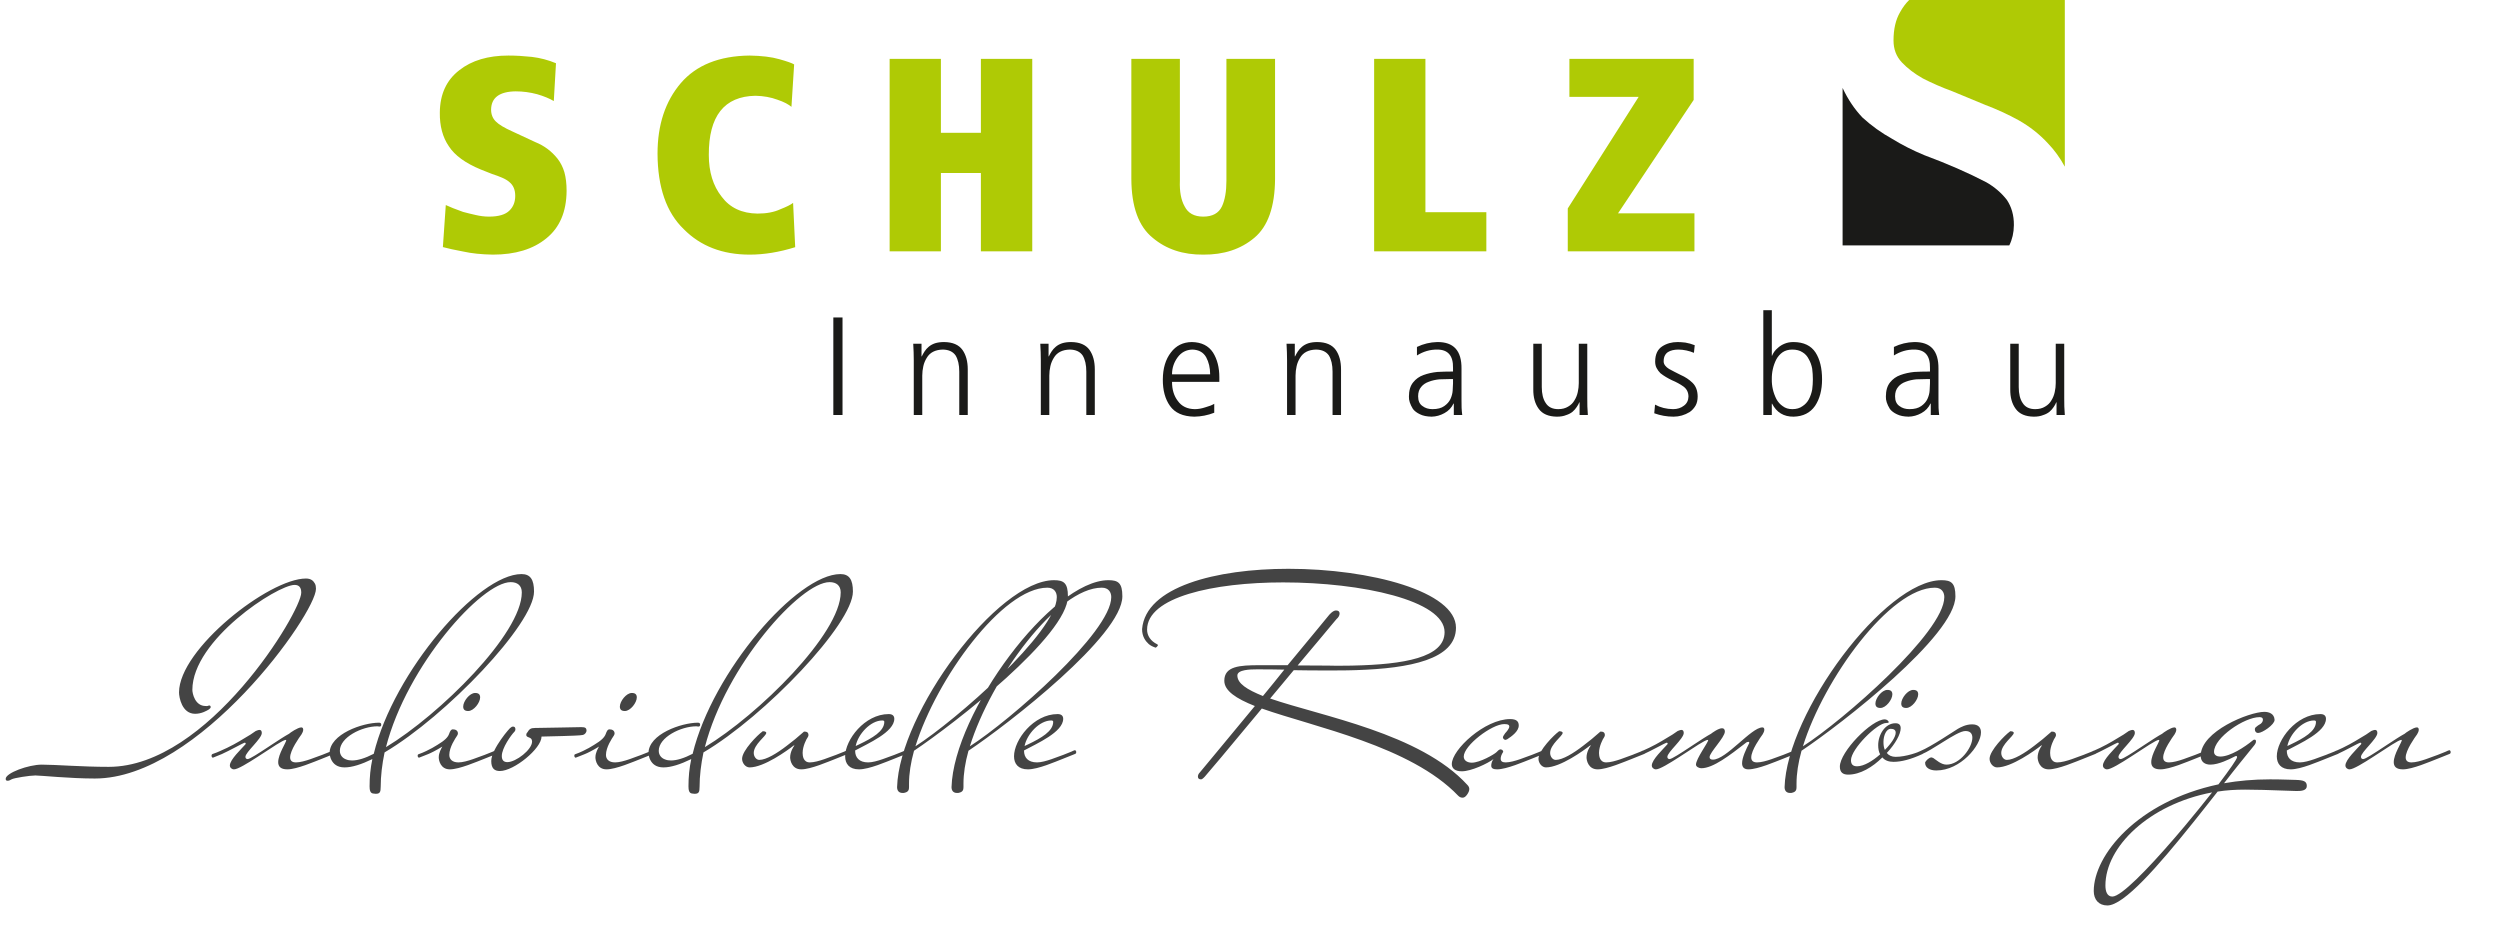 <?xml version="1.0" encoding="UTF-8"?>
<svg width="540px" height="200px" viewBox="0 0 540 200" version="1.1" xmlns="http://www.w3.org/2000/svg" xmlns:xlink="http://www.w3.org/1999/xlink">
    <title>logo-schulz-claim</title>
    <g id="Pages" stroke="none" stroke-width="1" fill="none" fill-rule="evenodd">
        <g id="01_Startseite" transform="translate(-450, -25)">
            <g id="Header" transform="translate(70, 25)">
                <g id="logo-schulz-claim" transform="translate(380, 0)">
                    <rect id="Rectangle" x="0" y="0" width="540" height="200"></rect>
                    <g id="logo-schulzinnenausbau" transform="translate(95, 0)">
                        <path d="M0.661,53.371 C1.743,53.669 3.208,53.987 5.067,54.334 C6.887,54.741 9.021,54.959 11.46,54.999 C16.31,54.999 20.155,53.828 23.008,51.485 C25.88,49.173 27.345,45.768 27.385,41.252 C27.385,39.693 27.227,38.343 26.903,37.182 C26.568,36.07 26.076,35.107 25.428,34.274 C24.129,32.646 22.526,31.455 20.637,30.7 L15.749,28.427 C13.959,27.633 12.739,26.899 12.08,26.224 C11.411,25.559 11.077,24.705 11.077,23.663 C11.116,21.082 12.897,19.772 16.398,19.732 C17.962,19.732 19.496,19.941 21.021,20.348 C22.477,20.774 23.677,21.271 24.621,21.826 L25.093,13.658 C23.421,12.963 21.69,12.506 19.88,12.288 C18.1,12.099 16.408,12 14.815,12 C10.428,12 6.887,13.052 4.211,15.166 C1.438,17.3 0.031,20.357 0.002,24.328 C-0.038,27.216 0.612,29.648 1.959,31.604 C3.238,33.579 5.539,35.246 8.834,36.606 L11.264,37.569 C12.09,37.837 12.818,38.105 13.457,38.383 C14.126,38.671 14.657,38.989 15.041,39.336 C15.877,40.021 16.29,41.004 16.29,42.304 C16.29,43.624 15.867,44.686 15.041,45.48 C14.175,46.354 12.7,46.79 10.624,46.79 C9.68,46.79 8.706,46.671 7.713,46.433 C6.769,46.225 5.874,45.996 5.008,45.768 C3.316,45.162 2.077,44.676 1.29,44.289 L0.661,53.371 Z M76.309,43.822 C75.807,44.219 74.892,44.676 73.544,45.202 C72.226,45.818 70.584,46.135 68.636,46.135 C65.243,46.095 62.656,44.875 60.876,42.482 C59.027,40.15 58.102,37.142 58.102,33.47 C58.073,25.062 61.427,20.804 68.184,20.685 C69.935,20.725 71.518,21.013 72.935,21.539 C73.623,21.767 74.233,22.025 74.754,22.293 C75.285,22.581 75.689,22.849 75.954,23.077 L76.535,13.915 C76.072,13.628 75,13.251 73.328,12.784 C71.646,12.297 69.502,12.04 66.876,12 C60.345,12.079 55.397,14.065 52.053,17.956 C48.699,21.896 47.027,26.968 47.027,33.192 C47.057,40.457 48.945,45.897 52.693,49.5 C56.302,53.163 61.053,54.999 66.935,54.999 C70.063,54.999 73.338,54.463 76.761,53.391 L76.309,43.822 Z M116.872,54.284 L127.967,54.284 L127.967,12.714 L116.872,12.714 L116.872,28.685 L108.236,28.685 L108.236,12.714 L97.161,12.714 L97.161,54.284 L108.236,54.284 L108.236,37.361 L116.872,37.361 L116.872,54.284 Z M159.854,12.714 L149.37,12.714 L149.37,38.651 C149.399,44.666 150.943,48.905 153.983,51.366 C156.894,53.828 160.533,55.039 164.901,54.999 C169.327,55.039 173.006,53.828 175.936,51.366 C178.877,48.905 180.372,44.666 180.412,38.651 L180.412,12.714 L169.907,12.714 L169.907,39.048 C169.907,41.351 169.583,43.197 168.943,44.577 C168.244,46.046 166.898,46.79 164.901,46.79 C162.953,46.79 161.616,46.046 160.878,44.577 C160.1,43.197 159.767,41.351 159.854,39.048 L159.854,12.714 Z M201.814,54.284 L226.05,54.284 L226.05,45.837 L212.89,45.837 L212.89,12.714 L201.814,12.714 L201.814,54.284 Z M243.637,54.284 L271,54.284 L271,46.076 L254.495,46.076 L270.832,21.588 L270.832,12.714 L243.991,12.714 L243.991,20.923 L258.951,20.923 L243.637,45.024 L243.637,54.284 Z" id="Fill-1" fill="#AFCA05"></path>
                        <path d="M85,89.638 L86.985,89.638 L86.985,68.57 L85,68.57 L85,89.638 Z M102.374,89.638 L104.208,89.638 L104.208,81.126 C104.208,80.442 104.289,79.763 104.44,79.094 C104.581,78.455 104.828,77.861 105.171,77.308 C105.841,76.146 107,75.547 108.643,75.507 C109.913,75.527 110.835,75.95 111.409,76.78 C111.934,77.645 112.201,78.807 112.201,80.271 L112.201,89.638 L114.035,89.638 L114.035,79.793 C114.035,78.062 113.657,76.659 112.891,75.577 C112.09,74.466 110.77,73.902 108.925,73.882 C108.174,73.882 107.519,73.972 106.965,74.148 C106.421,74.335 105.967,74.586 105.594,74.908 C105.242,75.205 104.949,75.532 104.718,75.894 C104.481,76.256 104.274,76.618 104.103,76.981 L104.047,76.981 L104.047,74.244 L102.258,74.244 C102.334,75.472 102.374,76.674 102.374,77.851 L102.374,89.638 Z M129.817,89.638 L131.651,89.638 L131.651,81.126 C131.651,80.442 131.732,79.763 131.883,79.094 C132.024,78.455 132.271,77.861 132.613,77.308 C133.284,76.146 134.443,75.547 136.086,75.507 C137.356,75.527 138.278,75.95 138.852,76.78 C139.377,77.645 139.644,78.807 139.644,80.271 L139.644,89.638 L141.478,89.638 L141.478,79.793 C141.478,78.062 141.099,76.659 140.334,75.577 C139.533,74.466 138.212,73.902 136.368,73.882 C135.617,73.882 134.962,73.972 134.407,74.148 C133.863,74.335 133.41,74.586 133.037,74.908 C132.685,75.205 132.393,75.532 132.16,75.894 C131.923,76.256 131.716,76.618 131.545,76.981 L131.49,76.981 L131.49,74.244 L129.701,74.244 C129.776,75.472 129.817,76.674 129.817,77.851 L129.817,89.638 Z M167.277,87.223 C166.809,87.505 166.175,87.756 165.372,87.972 C164.572,88.239 163.811,88.375 163.085,88.375 C161.462,88.355 160.238,87.766 159.417,86.614 C158.58,85.533 158.157,84.154 158.157,82.479 L168.377,82.479 L168.377,81.508 C168.377,79.381 167.922,77.595 167.011,76.151 C166.049,74.677 164.526,73.922 162.445,73.882 C160.545,73.902 159.038,74.646 157.925,76.121 C156.77,77.604 156.186,79.547 156.171,81.941 C156.151,84.29 156.665,86.197 157.713,87.671 C158.766,89.175 160.515,89.95 162.949,90 C164.436,89.98 165.876,89.698 167.277,89.15 L167.277,87.223 Z M158.157,80.859 C158.157,79.506 158.56,78.289 159.36,77.192 C160.147,76.111 161.21,75.547 162.561,75.507 C163.937,75.547 164.924,76.1 165.529,77.162 C166.104,78.218 166.391,79.451 166.391,80.859 L158.157,80.859 Z M183.004,89.638 L184.838,89.638 L184.838,81.126 C184.838,80.442 184.919,79.763 185.07,79.094 C185.211,78.455 185.458,77.861 185.8,77.308 C186.471,76.146 187.63,75.547 189.273,75.507 C190.542,75.527 191.465,75.95 192.039,76.78 C192.563,77.645 192.831,78.807 192.831,80.271 L192.831,89.638 L194.664,89.638 L194.664,79.793 C194.664,78.062 194.287,76.659 193.521,75.577 C192.719,74.466 191.399,73.902 189.555,73.882 C188.804,73.882 188.149,73.972 187.594,74.148 C187.05,74.335 186.597,74.586 186.223,74.908 C185.871,75.205 185.579,75.532 185.347,75.894 C185.11,76.256 184.904,76.618 184.732,76.981 L184.677,76.981 L184.677,74.244 L182.888,74.244 C182.963,75.472 183.004,76.674 183.004,77.851 L183.004,89.638 Z M219.023,89.638 L220.843,89.638 C220.711,88.657 220.661,87.58 220.686,86.408 L220.686,79.617 C220.727,75.753 218.983,73.842 215.446,73.882 C213.904,73.922 212.442,74.274 211.062,74.938 L211.062,76.78 C212.442,75.914 213.904,75.492 215.451,75.507 C217.774,75.507 218.907,76.83 218.852,79.471 L218.852,80.256 L218.494,80.256 C217.521,80.256 216.514,80.281 215.456,80.341 C214.382,80.452 213.39,80.668 212.477,81.005 C211.565,81.327 210.814,81.865 210.225,82.61 C209.625,83.354 209.328,84.371 209.328,85.659 C209.288,86.443 209.575,87.334 210.194,88.335 C210.547,88.798 211.057,89.18 211.721,89.487 C212.356,89.809 213.192,89.98 214.231,90 C215.198,89.98 216.121,89.723 216.997,89.235 C217.88,88.757 218.534,88.063 218.962,87.163 L219.023,87.163 L219.023,89.638 Z M218.852,82.806 C218.852,83.209 218.827,83.727 218.776,84.355 C218.741,84.959 218.58,85.573 218.293,86.202 C218.016,86.785 217.571,87.283 216.962,87.711 C216.342,88.154 215.496,88.375 214.417,88.375 C213.561,88.375 212.84,88.154 212.26,87.706 C211.631,87.283 211.314,86.584 211.314,85.598 C211.314,84.753 211.54,84.074 211.988,83.561 C212.397,83.058 212.945,82.69 213.632,82.454 C214.317,82.187 215.082,82.016 215.919,81.936 C216.72,81.895 217.521,81.875 218.323,81.875 L218.852,81.875 L218.852,82.806 Z M247.851,74.244 L246.017,74.244 L246.017,82.756 C246.017,83.405 245.942,84.049 245.8,84.687 C245.664,85.337 245.423,85.94 245.07,86.498 C244.763,87.042 244.315,87.485 243.719,87.827 C243.135,88.189 242.425,88.375 241.583,88.375 C240.333,88.375 239.426,87.932 238.872,87.047 C238.307,86.222 238.024,85.07 238.024,83.596 L238.024,74.244 L236.191,74.244 L236.191,84.074 C236.171,85.804 236.559,87.213 237.365,88.305 C238.166,89.416 239.476,89.98 241.29,90 C242.071,90 242.737,89.889 243.281,89.663 C243.835,89.487 244.298,89.245 244.667,88.944 C245.04,88.616 245.342,88.275 245.574,87.912 C245.81,87.57 245.997,87.233 246.128,86.901 L246.188,86.901 L246.188,89.638 L247.977,89.638 C247.877,88.39 247.836,87.183 247.851,86.016 L247.851,74.244 Z M262.489,87.399 L262.318,89.265 C263.659,89.754 265.05,90 266.485,90 C267.715,90 268.874,89.668 269.973,88.999 C270.476,88.652 270.894,88.199 271.227,87.641 C271.54,87.102 271.696,86.428 271.696,85.623 C271.681,84.376 271.309,83.395 270.582,82.685 C269.857,81.981 269.011,81.418 268.037,80.995 C267.609,80.759 267.171,80.537 266.722,80.331 C266.274,80.115 265.876,79.904 265.523,79.697 C265.171,79.481 264.887,79.24 264.681,78.973 C264.459,78.686 264.349,78.389 264.349,78.072 C264.349,77.544 264.434,77.122 264.61,76.805 C264.773,76.483 264.999,76.226 265.296,76.04 C265.861,75.688 266.616,75.507 267.569,75.507 C268.708,75.527 269.811,75.763 270.889,76.211 L271.061,74.566 C270.396,74.305 269.726,74.113 269.045,73.998 C268.36,73.922 267.801,73.882 267.373,73.882 C266.107,73.882 264.989,74.194 264.026,74.823 C263.039,75.461 262.529,76.548 262.514,78.082 C262.514,78.626 262.616,79.094 262.827,79.496 C263.049,79.918 263.326,80.296 263.659,80.618 C264.031,80.915 264.424,81.181 264.833,81.428 C265.246,81.674 265.674,81.906 266.123,82.122 C267.081,82.525 267.912,82.977 268.617,83.48 C269.328,83.998 269.691,84.718 269.711,85.629 C269.691,86.494 269.363,87.158 268.733,87.62 C268.093,88.123 267.312,88.375 266.384,88.375 C264.924,88.355 263.628,88.028 262.489,87.399 Z M285.875,89.638 L287.71,89.638 L287.71,87.193 L287.77,87.193 C288.743,89.084 290.29,90.02 292.417,90 C294.468,89.95 296.01,89.175 297.053,87.671 C298.06,86.161 298.565,84.25 298.565,81.941 C298.565,79.547 298.1,77.615 297.163,76.151 C296.191,74.657 294.609,73.902 292.417,73.882 C291.69,73.882 291.061,73.993 290.517,74.219 C289.972,74.435 289.504,74.717 289.115,75.059 C288.743,75.361 288.445,75.673 288.229,75.985 C287.997,76.327 287.846,76.614 287.77,76.835 L287.715,76.835 L287.715,67 L285.875,67 L285.875,89.638 Z M296.579,81.941 C296.579,82.67 296.529,83.4 296.433,84.139 C296.292,84.904 296.044,85.613 295.702,86.262 C295.384,86.861 294.931,87.354 294.337,87.736 C293.756,88.164 293.026,88.375 292.145,88.375 C291.322,88.375 290.632,88.164 290.078,87.736 C289.513,87.354 289.055,86.846 288.702,86.202 C288.012,84.828 287.685,83.405 287.71,81.941 C287.685,80.427 288.002,78.993 288.672,77.65 C289.025,77.001 289.484,76.478 290.048,76.085 C290.622,75.703 291.322,75.507 292.145,75.507 C293.026,75.507 293.756,75.703 294.337,76.085 C294.931,76.437 295.384,76.94 295.702,77.59 C296.044,78.188 296.292,78.872 296.433,79.637 C296.529,80.407 296.579,81.171 296.579,81.941 Z M322.046,89.638 L323.865,89.638 C323.734,88.657 323.684,87.58 323.709,86.408 L323.709,79.617 C323.749,75.753 322.005,73.842 318.469,73.882 C316.926,73.922 315.465,74.274 314.085,74.938 L314.085,76.78 C315.465,75.914 316.926,75.492 318.474,75.507 C320.797,75.507 321.93,76.83 321.875,79.471 L321.875,80.256 L321.517,80.256 C320.544,80.256 319.536,80.281 318.479,80.341 C317.405,80.452 316.411,80.668 315.5,81.005 C314.588,81.327 313.837,81.865 313.247,82.61 C312.648,83.354 312.351,84.371 312.351,85.659 C312.311,86.443 312.598,87.334 313.217,88.335 C313.57,88.798 314.08,89.18 314.744,89.487 C315.379,89.809 316.215,89.98 317.254,90 C318.221,89.98 319.144,89.723 320.02,89.235 C320.903,88.757 321.557,88.063 321.985,87.163 L322.046,87.163 L322.046,89.638 Z M321.875,82.806 C321.875,83.209 321.849,83.727 321.799,84.355 C321.764,84.959 321.603,85.573 321.315,86.202 C321.038,86.785 320.594,87.283 319.985,87.711 C319.365,88.154 318.519,88.375 317.44,88.375 C316.584,88.375 315.863,88.154 315.283,87.706 C314.654,87.283 314.336,86.584 314.336,85.598 C314.336,84.753 314.563,84.074 315.011,83.561 C315.419,83.058 315.968,82.69 316.654,82.454 C317.339,82.187 318.105,82.016 318.942,81.936 C319.743,81.895 320.544,81.875 321.346,81.875 L321.875,81.875 L321.875,82.806 Z M350.874,74.244 L349.04,74.244 L349.04,82.756 C349.04,83.405 348.964,84.049 348.823,84.687 C348.687,85.337 348.446,85.94 348.093,86.498 C347.786,87.042 347.336,87.485 346.742,87.827 C346.158,88.189 345.446,88.375 344.605,88.375 C343.356,88.375 342.448,87.932 341.894,87.047 C341.33,86.222 341.047,85.07 341.047,83.596 L341.047,74.244 L339.214,74.244 L339.214,84.074 C339.193,85.804 339.581,87.213 340.387,88.305 C341.189,89.416 342.499,89.98 344.313,90 C345.094,90 345.76,89.889 346.304,89.663 C346.858,89.487 347.321,89.245 347.69,88.944 C348.063,88.616 348.365,88.275 348.597,87.912 C348.833,87.57 349.02,87.233 349.151,86.901 L349.211,86.901 L349.211,89.638 L351,89.638 C350.899,88.39 350.859,87.183 350.874,86.016 L350.874,74.244 Z" id="Fill-2" fill="#1A1A18"></path>
                        <path d="M317.377,0 L351,0 L351,36 C349.963,34.09 348.748,32.411 347.35,30.961 C345.548,29.004 343.444,27.345 341.042,25.984 C338.723,24.708 336.319,23.602 333.83,22.666 C331.341,21.645 328.979,20.667 326.747,19.732 C324.43,18.881 322.283,17.945 320.309,16.924 C318.507,15.903 317.004,14.755 315.802,13.478 C314.601,12.203 314,10.629 314,8.757 C314,6.29 314.471,4.249 315.416,2.633 C315.991,1.598 316.643,0.72 317.377,0" id="Fill-3" fill="#AFCA05"></path>
                        <path d="M339.01,53 L303,53 L303,19 C304.162,21.483 305.597,23.616 307.305,25.399 C309.255,27.176 311.375,28.698 313.664,29.967 C315.87,31.32 318.203,32.505 320.662,33.52 C325.666,35.38 330.119,37.326 334.02,39.356 C335.801,40.371 337.285,41.64 338.472,43.163 C339.49,44.685 340.019,46.504 339.999,48.618 C339.985,50.273 339.644,51.712 339.01,53" id="Fill-4" fill="#1A1A18"></path>
                    </g>
                    <path d="M1.65,168.64 C1.95,168.64 2.19,168.52 2.49,168.34 C2.97,168.04 6.45,167.5 7.65,167.5 C8.73,167.5 15.09,168.16 20.49,168.16 C42.99,168.16 68.25,132.52 68.25,127.18 C68.25,126.76 68.19,126.34 68.01,126.04 C67.71,125.5 67.23,124.96 66.09,124.96 C58.11,124.96 38.67,140.2 38.67,149.56 C38.67,150.58 39.27,154.18 42.15,154.18 C43.53,154.18 44.67,153.52 45.15,153.22 C45.39,153.04 45.51,152.86 45.51,152.74 C45.51,152.5 45.39,152.38 45.15,152.38 C44.73,152.56 44.61,152.5 44.43,152.5 C42.09,152.5 41.55,149.74 41.55,149.02 C41.55,138.22 59.91,126.34 63.63,126.34 C64.59,126.34 65.07,126.88 65.07,128.02 C65.07,132.1 44.97,165.64 23.49,165.64 C17.67,165.64 11.97,165.16 9.03,165.16 C6.15,165.16 1.23,166.96 1.23,168.22 C1.23,168.52 1.35,168.64 1.65,168.64 Z M62.07,166.18 C64.11,166.18 67.95,164.5 69.51,163.9 L72.21,162.82 C72.33,162.76 72.39,162.64 72.39,162.46 C72.39,162.28 72.27,162.04 72.09,162.04 C71.85,162.1 71.61,162.22 71.37,162.34 C70.95,162.52 70.35,162.76 69.57,163.06 C68.61,163.36 65.67,164.68 63.93,164.68 C63.09,164.68 62.67,164.32 62.67,163.6 C62.67,162.04 64.65,159.28 65.13,158.62 C65.31,158.32 65.49,157.96 65.49,157.66 C65.49,157.48 65.49,157.12 65.07,157.12 C64.35,157.12 62.67,158.26 62.43,158.5 C61.526,158.987 60.111,159.913 58.667,160.865 L57.903,161.37 C55.87,162.71 53.948,163.96 53.49,163.96 C53.19,163.96 53.01,163.78 53.01,163.48 C53.01,162.46 56.55,159.58 56.55,158.32 C56.55,157.9 56.37,157.66 56.07,157.66 C55.77,157.66 55.41,157.84 55.23,157.9 C54.51,158.44 53.73,158.92 52.89,159.4 C51.45,160.3 49.65,161.32 47.55,162.22 C47.07,162.46 46.53,162.64 45.87,162.88 C45.75,162.94 45.69,163.06 45.69,163.24 C45.69,163.42 45.81,163.66 45.99,163.66 C46.71,163.36 47.37,163.12 47.91,162.88 C49.41,162.22 52.65,160.42 52.83,160.42 C53.01,160.42 53.07,160.48 53.07,160.6 C53.07,160.66 53.07,160.72 53.01,160.78 C52.17,161.74 49.65,164.08 49.65,165.34 C49.65,165.82 50.07,166.18 50.55,166.18 C51.331,166.18 53.443,164.898 55.631,163.485 L56.228,163.097 C58.718,161.476 61.159,159.82 61.71,159.82 C61.77,159.82 61.83,159.82 61.83,159.88 C61.83,160.36 60.09,162.88 60.09,164.62 C60.09,165.52 60.57,166.18 62.07,166.18 Z M81.15,171.46 C82.05,171.46 82.23,171.1 82.23,169.96 C82.23,167.62 82.53,165.1 83.07,162.52 C96.39,154.66 115.35,134.74 115.35,127.78 C115.35,125.2 114.57,124 112.65,124 C103.29,124 85.05,145.06 80.73,162.82 C78.87,163.78 77.31,164.26 76.05,164.26 C75.57,164.26 75.15,164.2 74.73,164.02 C74.07,163.78 73.41,163.18 73.41,162.16 C73.41,159.28 78.15,156.88 81.57,156.88 L81.93,156.94 C82.23,156.94 82.35,156.82 82.35,156.52 C82.35,156.22 82.17,156.1 81.87,156.1 C78.33,156.1 71.19,158.56 71.19,162.7 C71.25,163.24 71.37,163.78 71.61,164.2 C72.03,164.98 72.81,165.76 74.43,165.76 C76.05,165.76 78.09,165.1 80.43,163.96 C80.01,165.94 79.83,167.86 79.83,169.84 C79.83,170.62 79.95,171.34 80.61,171.4 L81.15,171.46 Z M83.37,161.38 C87.93,143.68 104.07,125.74 110.31,125.74 C111.75,125.74 112.71,126.46 112.71,127.96 C112.71,136.9 94.89,154.42 83.37,161.38 Z M101.13,153.58 C102.33,153.58 103.71,151.78 103.71,150.64 C103.71,149.98 103.35,149.68 102.63,149.68 C101.43,149.68 100.05,151.48 100.05,152.62 C100.05,153.28 100.41,153.58 101.13,153.58 Z M97.17,166.18 C99.21,166.18 103.05,164.5 104.61,163.9 L107.31,162.82 C107.43,162.76 107.49,162.64 107.49,162.46 C107.49,162.28 107.37,162.04 107.19,162.04 C106.95,162.1 106.71,162.22 106.47,162.34 C106.05,162.52 105.45,162.76 104.67,163.06 C103.71,163.36 100.77,164.68 99.03,164.68 C97.65,164.68 97.05,163.96 97.05,163.06 C97.05,161.38 98.37,159.46 98.73,158.92 C98.85,158.74 98.91,158.56 98.91,158.44 C98.91,157.78 98.37,157.54 97.83,157.54 C97.41,157.54 97.23,157.9 96.99,158.56 C96.75,159.22 96.09,159.94 94.47,160.9 C93.81,161.32 92.97,161.8 92.07,162.22 C91.59,162.46 90.99,162.7 90.33,162.94 C90.27,163 90.21,163.06 90.21,163.24 C90.21,163.42 90.33,163.66 90.51,163.66 C91.23,163.36 91.95,163.12 92.49,162.88 C92.97,162.7 94.29,162.04 95.55,161.26 C95.31,161.68 94.77,162.58 94.77,163.6 C94.77,164.2 95.13,166.18 97.17,166.18 Z M107.97,166.54 C111.03,166.54 116.97,161.68 116.97,159.1 C124.519,158.939 125.38,158.827 125.477,158.804 C125.487,158.802 125.488,158.801 125.489,158.801 C125.49,158.8 125.49,158.8 125.49,158.8 C126.03,158.8 126.51,158.56 126.69,157.9 C126.69,157.24 126.45,157.06 125.55,157.06 C124.53,157.06 117.51,157.24 115.59,157.24 C114.63,157.24 114.33,157.48 113.91,158.2 C113.73,158.38 113.67,158.56 113.67,158.74 C113.67,159.46 114.93,159.04 114.93,160.18 C114.93,161.92 111.45,164.62 109.59,164.62 C108.81,164.62 108.39,164.2 108.39,163.3 C108.39,161.56 110.43,158.74 111.09,158.08 C111.27,157.9 111.33,157.72 111.33,157.54 C111.33,157.12 111.15,156.94 110.79,156.94 C110.61,156.94 110.49,157 110.31,157.18 C110.31,156.94 106.11,161.8 106.11,164.38 C106.11,166 106.83,166.54 107.97,166.54 Z M134.97,153.58 C136.17,153.58 137.55,151.78 137.55,150.64 C137.55,149.98 137.19,149.68 136.47,149.68 C135.27,149.68 133.89,151.48 133.89,152.62 C133.89,153.28 134.25,153.58 134.97,153.58 Z M131.01,166.18 C133.05,166.18 136.89,164.5 138.45,163.9 L141.15,162.82 C141.27,162.76 141.33,162.64 141.33,162.46 C141.33,162.28 141.21,162.04 141.03,162.04 C140.79,162.1 140.55,162.22 140.31,162.34 C139.89,162.52 139.29,162.76 138.51,163.06 C137.55,163.36 134.61,164.68 132.87,164.68 C131.49,164.68 130.89,163.96 130.89,163.06 C130.89,161.38 132.21,159.46 132.57,158.92 C132.69,158.74 132.75,158.56 132.75,158.44 C132.75,157.78 132.21,157.54 131.67,157.54 C131.25,157.54 131.07,157.9 130.83,158.56 C130.59,159.22 129.93,159.94 128.31,160.9 C127.65,161.32 126.81,161.8 125.91,162.22 C125.43,162.46 124.83,162.7 124.17,162.94 C124.11,163 124.05,163.06 124.05,163.24 C124.05,163.42 124.17,163.66 124.35,163.66 C125.07,163.36 125.79,163.12 126.33,162.88 C126.81,162.7 128.13,162.04 129.39,161.26 C129.15,161.68 128.61,162.58 128.61,163.6 C128.61,164.2 128.97,166.18 131.01,166.18 Z M150.03,171.46 C150.93,171.46 151.11,171.1 151.11,169.96 C151.11,167.62 151.41,165.1 151.95,162.52 C165.27,154.66 184.23,134.74 184.23,127.78 C184.23,125.2 183.45,124 181.53,124 C172.17,124 153.93,145.06 149.61,162.82 C147.75,163.78 146.19,164.26 144.93,164.26 C144.45,164.26 144.03,164.2 143.61,164.02 C142.95,163.78 142.29,163.18 142.29,162.16 C142.29,159.28 147.03,156.88 150.45,156.88 L150.81,156.94 C151.11,156.94 151.23,156.82 151.23,156.52 C151.23,156.22 151.05,156.1 150.75,156.1 C147.21,156.1 140.07,158.56 140.07,162.7 C140.13,163.24 140.25,163.78 140.49,164.2 C140.91,164.98 141.69,165.76 143.31,165.76 C144.93,165.76 146.97,165.1 149.31,163.96 C148.89,165.94 148.71,167.86 148.71,169.84 C148.71,170.62 148.83,171.34 149.49,171.4 L150.03,171.46 Z M152.25,161.38 C156.81,143.68 172.95,125.74 179.19,125.74 C180.63,125.74 181.59,126.46 181.59,127.96 C181.59,136.9 163.77,154.42 152.25,161.38 Z M173.07,166.18 C175.11,166.18 178.95,164.5 180.51,163.9 L183.21,162.82 C183.33,162.76 183.39,162.64 183.39,162.46 C183.39,162.28 183.27,162.04 183.09,162.04 C182.85,162.1 182.61,162.22 182.37,162.34 C181.95,162.52 181.35,162.76 180.57,163.06 C179.61,163.36 176.67,164.68 174.93,164.68 C173.49,164.68 173.379,163.249 173.371,162.698 L173.37,162.58 L173.37,162.58 C173.37,161.2 174.21,159.58 174.45,159.28 C174.57,159.1 174.63,158.92 174.63,158.8 C174.63,158.14 174.21,158.02 173.67,158.02 C172.41,159.16 171.15,160.18 169.95,161.08 C167.85,162.7 165.51,164.14 164.01,164.14 C163.35,164.14 162.81,163.42 162.81,162.64 C162.81,160.78 165.51,158.98 165.51,158.32 C165.51,158.26 165.51,158.2 165.45,158.14 C165.33,158.02 165.15,157.96 164.97,157.96 L164.73,157.96 C164.67,157.96 164.67,157.96 164.67,158.02 C163.71,158.68 160.29,162.1 160.29,163.9 C160.29,164.8 161.01,165.76 161.91,165.76 C165.03,165.76 170.07,162.1 171.45,161.02 C171.57,161.02 171.63,161.02 171.57,161.08 C171.39,161.26 170.67,162.4 170.67,163.6 C170.67,164.2 171.03,166.18 173.07,166.18 Z M185.55,166.18 C187.77,166.18 191.55,164.5 193.11,163.9 L195.81,162.82 C195.93,162.76 195.99,162.64 195.99,162.46 C195.99,162.28 195.87,162.04 195.69,162.04 C195.45,162.1 195.21,162.22 194.97,162.34 C194.55,162.52 193.95,162.76 193.17,163.06 C192.21,163.36 189.27,164.68 187.53,164.68 C185.55,164.68 184.71,163.6 184.71,162.16 L184.71,162.1 C187.47,160.6 193.17,158.14 193.17,155.26 C193.17,154.6 192.75,154.24 191.97,154.24 C186.75,154.24 182.55,159.82 182.55,163.36 C182.55,164.98 183.45,166.18 185.55,166.18 Z M184.83,161.14 C185.31,158.62 188.01,155.62 190.59,155.62 C190.89,155.62 191.01,155.74 191.01,155.92 C191.01,157.95 188.402,159.428 185.616,160.767 L185.092,161.016 C185.005,161.058 184.917,161.099 184.83,161.14 Z M195.45,171.22 C196.23,171.04 196.35,170.56 196.35,170.02 L196.35,169.24 C196.35,167.14 196.71,164.74 197.43,162.16 C206.13,156.34 230.67,137.26 230.67,128.8 C230.67,125.92 229.77,125.32 227.67,125.32 C215.43,125.32 194.25,153.94 193.77,170.02 C193.77,170.68 194.07,171.28 194.97,171.28 C195.15,171.28 195.33,171.28 195.45,171.22 Z M197.73,161.2 C202.29,146.56 216.57,126.94 226.23,126.94 C227.73,126.94 228.27,127.96 228.27,128.98 C228.27,136.54 206.43,155.62 197.73,161.2 Z M207.21,171.22 C207.99,171.04 208.11,170.56 208.11,170.02 L208.11,169.24 C208.11,167.14 208.47,164.74 209.19,162.16 C217.89,156.34 242.43,137.26 242.43,128.8 C242.43,125.92 241.53,125.32 239.43,125.32 C227.19,125.32 206.01,153.94 205.53,170.02 C205.53,170.68 205.83,171.28 206.73,171.28 C206.91,171.28 207.09,171.28 207.21,171.22 Z M209.49,161.2 C214.05,146.56 228.33,126.94 237.99,126.94 C239.49,126.94 240.03,127.96 240.03,128.98 C240.03,136.54 218.19,155.62 209.49,161.2 Z M222.03,166.18 C224.25,166.18 228.03,164.5 229.59,163.9 L232.29,162.82 C232.41,162.76 232.47,162.64 232.47,162.46 C232.47,162.28 232.35,162.04 232.17,162.04 C231.93,162.1 231.69,162.22 231.45,162.34 C231.03,162.52 230.43,162.76 229.65,163.06 C228.69,163.36 225.75,164.68 224.01,164.68 C222.03,164.68 221.19,163.6 221.19,162.16 L221.19,162.1 C223.95,160.6 229.65,158.14 229.65,155.26 C229.65,154.6 229.23,154.24 228.45,154.24 C223.23,154.24 219.03,159.82 219.03,163.36 C219.03,164.98 219.93,166.18 222.03,166.18 Z M221.31,161.14 C221.79,158.62 224.49,155.62 227.07,155.62 C227.37,155.62 227.49,155.74 227.49,155.92 C227.49,157.95 224.882,159.428 222.096,160.767 L221.572,161.016 C221.485,161.058 221.397,161.099 221.31,161.14 Z M315.93,172.3 C316.29,172.3 316.59,172.06 316.89,171.64 C317.19,171.22 317.37,170.8 317.37,170.44 C317.37,170.14 317.25,169.84 316.95,169.54 C306.75,158.38 285.45,154.72 274.35,150.88 C276.09,148.78 277.83,146.74 279.45,144.76 C281.8,144.81 284.108,144.818 286.514,144.82 L287.97,144.82 C288.894,144.82 289.819,144.814 290.739,144.799 L291.527,144.784 C291.789,144.778 292.051,144.772 292.312,144.765 L293.095,144.741 C304.408,144.365 314.49,142.47 314.49,135.58 C314.49,127.78 296.01,122.86 278.31,122.86 C262.59,122.86 247.47,126.76 246.69,135.88 C246.69,137.5 247.41,138.46 248.13,139.12 C248.55,139.48 249.09,139.72 249.63,139.9 C249.69,139.84 249.81,139.78 249.87,139.72 C250.05,139.54 250.11,139.42 250.11,139.36 C250.11,139.3 250.05,139.24 249.99,139.18 C248.49,138.46 247.77,137.26 247.77,136 C247.77,128.98 262.05,125.8 277.17,125.8 C294.09,125.8 312.03,129.7 312.03,136.54 C312.03,142.055 303.163,143.526 292.278,143.763 L291.478,143.778 C290.675,143.791 289.861,143.798 289.041,143.8 L288.52,143.799 C288.039,143.792 286.988,143.748 281.702,143.741 L280.66,143.74 C280.539,143.74 280.415,143.74 280.29,143.74 C282.138,141.556 283.823,139.545 285.191,137.906 L285.556,137.469 C285.853,137.112 286.134,136.775 286.395,136.461 L286.845,135.921 C287.084,135.635 287.302,135.373 287.498,135.137 L287.724,134.867 C288.296,134.18 288.638,133.772 288.69,133.72 C289.11,133.36 289.35,132.94 289.35,132.52 C289.35,132.1 289.11,131.86 288.57,131.86 C287.91,131.86 287.13,132.76 286.95,133 C286.83,133.12 282.99,137.86 278.13,143.68 L272.79,143.68 L272.523,143.68 L272.523,143.68 L271.994,143.681 C267.798,143.692 264.45,143.878 264.45,147.04 C264.45,149.2 266.97,150.88 271.05,152.5 C264.93,159.88 259.35,166.66 259.17,166.84 C258.87,167.14 258.75,167.44 258.75,167.74 C258.75,168.16 258.99,168.34 259.41,168.34 C259.59,168.34 259.77,168.22 259.95,168.04 L260.25,167.74 C260.532,167.458 265.651,161.382 271.455,154.365 L272.001,153.705 C272.183,153.484 272.366,153.262 272.55,153.04 C283.89,157.06 304.71,161.14 314.97,171.88 C315.27,172.18 315.57,172.3 315.93,172.3 Z M272.79,150.34 C269.37,148.96 267.27,147.64 267.27,145.9 C267.27,144.64 270.09,144.58 271.41,144.58 C273.27,144.58 275.25,144.58 277.41,144.64 C275.91,146.5 274.41,148.42 272.79,150.34 Z M315.75,166.6 C317.79,166.6 321.33,164.92 322.59,163.96 C322.17,164.5 322.11,165.1 322.11,165.4 C322.11,165.94 322.53,166.18 323.37,166.18 C325.41,166.18 329.25,164.5 330.81,163.9 L333.51,162.82 C333.63,162.76 333.69,162.64 333.69,162.46 C333.69,162.28 333.57,162.04 333.39,162.04 C333.15,162.1 332.91,162.22 332.67,162.34 C332.25,162.52 331.65,162.76 330.87,163.06 C329.91,163.36 326.97,164.68 325.23,164.68 C324.51,164.68 324.15,164.44 324.15,163.9 C324.15,163.48 324.27,163.06 324.69,162.4 C324.69,161.98 324.27,161.86 324.09,161.86 C323.79,161.86 323.43,162.28 323.25,162.46 C322.77,162.94 319.65,164.74 317.91,164.74 C317.01,164.74 316.17,164.32 316.17,163.42 C316.17,161.02 322.23,156.4 324.93,156.4 C325.83,156.4 326.01,156.64 326.01,156.94 C326.01,157.36 325.41,158.08 325.11,158.38 C324.81,158.8 324.63,159.1 324.63,159.28 C324.63,159.58 324.99,159.82 325.17,159.82 C325.23,159.82 325.35,159.76 325.53,159.7 C326.55,159.04 328.05,157.96 328.05,156.7 C328.05,156.28 327.93,155.92 327.63,155.68 C327.33,155.44 326.85,155.32 326.19,155.32 C320.73,155.32 313.59,161.92 313.59,165.04 C313.59,165.94 314.25,166.6 315.75,166.6 Z M345.09,166.18 C347.13,166.18 350.97,164.5 352.53,163.9 L355.23,162.82 C355.35,162.76 355.41,162.64 355.41,162.46 C355.41,162.28 355.29,162.04 355.11,162.04 C354.87,162.1 354.63,162.22 354.39,162.34 C353.97,162.52 353.37,162.76 352.59,163.06 C351.63,163.36 348.69,164.68 346.95,164.68 C345.51,164.68 345.399,163.249 345.391,162.698 L345.39,162.58 L345.39,162.58 C345.39,161.2 346.23,159.58 346.47,159.28 C346.59,159.1 346.65,158.92 346.65,158.8 C346.65,158.14 346.23,158.02 345.69,158.02 C344.43,159.16 343.17,160.18 341.97,161.08 C339.87,162.7 337.53,164.14 336.03,164.14 C335.37,164.14 334.83,163.42 334.83,162.64 C334.83,160.78 337.53,158.98 337.53,158.32 C337.53,158.26 337.53,158.2 337.47,158.14 C337.35,158.02 337.17,157.96 336.99,157.96 L336.75,157.96 C336.69,157.96 336.69,157.96 336.69,158.02 C335.73,158.68 332.31,162.1 332.31,163.9 C332.31,164.8 333.03,165.76 333.93,165.76 C337.05,165.76 342.09,162.1 343.47,161.02 C343.59,161.02 343.65,161.02 343.59,161.08 C343.41,161.26 342.69,162.4 342.69,163.6 C342.69,164.2 343.05,166.18 345.09,166.18 Z M377.67,166.18 C379.71,166.18 383.55,164.5 385.11,163.9 L387.81,162.82 C387.93,162.76 387.99,162.64 387.99,162.46 C387.99,162.28 387.87,162.04 387.69,162.04 C387.45,162.1 387.21,162.22 386.97,162.34 C386.55,162.52 385.95,162.76 385.17,163.06 C384.21,163.36 381.27,164.68 379.53,164.68 C378.69,164.68 378.27,164.32 378.27,163.6 C378.27,162.04 380.25,159.28 380.73,158.62 C380.91,158.32 381.09,157.96 381.09,157.66 C381.09,157.48 381.09,157.12 380.67,157.12 C378.27,157.12 372.87,164.08 369.99,164.08 C369.51,164.08 369.27,163.9 369.27,163.54 C369.27,162.52 372.57,159.28 372.57,158.02 C372.57,157.6 372.39,157.3 371.97,157.3 C371.19,157.3 369.87,158.26 369.57,158.5 C368.666,158.987 367.251,159.913 365.807,160.865 L365.043,161.37 C363.01,162.71 361.088,163.96 360.63,163.96 C360.33,163.96 360.15,163.78 360.15,163.48 C360.15,162.46 363.69,159.58 363.69,158.32 C363.69,157.9 363.51,157.66 363.21,157.66 C362.91,157.66 362.55,157.84 362.37,157.9 C361.65,158.44 360.87,158.92 360.03,159.4 C358.59,160.3 356.79,161.32 354.69,162.22 C354.21,162.46 353.67,162.64 353.01,162.88 C352.89,162.94 352.83,163.06 352.83,163.24 C352.83,163.42 352.95,163.66 353.13,163.66 C353.85,163.36 354.51,163.12 355.05,162.88 C356.55,162.22 359.79,160.42 359.97,160.42 C360.15,160.42 360.21,160.48 360.21,160.6 C360.21,160.66 360.21,160.72 360.15,160.78 C359.31,161.74 356.79,164.08 356.79,165.34 C356.79,165.82 357.21,166.18 357.69,166.18 C358.471,166.18 360.583,164.898 362.771,163.485 L363.368,163.097 C365.858,161.476 368.299,159.82 368.85,159.82 C368.91,159.82 368.97,159.82 368.97,159.88 C368.97,160.36 366.33,163.9 366.33,165.16 C366.33,165.64 367.05,165.94 367.47,165.94 C370.05,165.94 373.65,163.12 377.07,160.48 C377.25,160.3 377.49,160.24 377.67,160.24 C377.79,160.24 377.85,160.3 377.85,160.48 C377.13,161.86 376.29,163.66 376.29,164.86 C376.29,165.76 376.77,166.18 377.67,166.18 Z M387.15,171.22 C387.93,171.04 388.05,170.56 388.05,170.02 L388.05,169.24 C388.05,167.14 388.41,164.74 389.13,162.16 C397.83,156.34 422.37,137.26 422.37,128.8 C422.37,125.92 421.47,125.32 419.37,125.32 C407.13,125.32 385.95,153.94 385.47,170.02 C385.47,170.68 385.77,171.28 386.67,171.28 C386.85,171.28 387.03,171.28 387.15,171.22 Z M389.43,161.2 C393.99,146.56 408.27,126.94 417.93,126.94 C419.43,126.94 419.97,127.96 419.97,128.98 C419.97,136.54 398.13,155.62 389.43,161.2 Z M411.75,152.92 C412.95,152.92 414.33,151.12 414.33,149.98 C414.33,149.32 413.97,149.02 413.25,149.02 C412.05,149.02 410.67,150.82 410.67,151.96 C410.67,152.62 411.03,152.92 411.75,152.92 Z M406.17,152.92 C407.37,152.92 408.75,151.12 408.75,149.98 C408.75,149.32 408.39,149.02 407.67,149.02 C406.47,149.02 405.09,150.82 405.09,151.96 C405.09,152.62 405.45,152.92 406.17,152.92 Z M399.21,167.32 C401.79,167.32 404.49,165.7 406.59,163.6 C407.13,164.26 407.97,164.56 408.99,164.56 C410.67,164.56 412.77,164.02 415.23,162.88 C415.29,162.82 415.35,162.82 415.41,162.76 C415.47,162.7 415.53,162.58 415.53,162.46 C415.53,162.28 415.47,162.04 415.29,162.04 L415.23,162.04 C414.51,162.46 411.69,163.48 409.47,163.48 C408.63,163.48 407.97,163.18 407.55,162.64 C409.41,160.66 410.55,158.56 410.55,157.3 C410.55,156.58 410.19,156.22 409.41,156.22 C407.19,156.22 405.69,158.68 405.69,160.96 C405.69,161.74 405.81,162.4 406.11,162.94 C404.49,164.38 402.57,165.52 401.13,165.52 C400.23,165.52 399.81,165.1 399.81,164.2 C399.81,161.8 405.45,156.16 407.43,156.16 C407.67,156.16 407.97,156.16 407.97,155.98 C407.97,155.74 407.55,155.38 407.13,155.38 C404.25,155.38 397.41,162.4 397.41,165.58 C397.41,166.84 398.07,167.32 399.21,167.32 Z M407.13,161.98 C406.89,161.44 406.83,160.9 406.83,160.24 C406.83,158.8 407.49,157.42 408.39,157.42 C409.11,157.42 409.47,157.72 409.47,158.26 C409.47,159.16 408.51,160.6 407.13,161.98 Z M418.23,166.42 C423.45,166.42 427.89,161.08 427.89,158.2 C427.89,157.18 427.35,156.46 425.97,156.46 C424.59,156.46 423.45,157.12 422.91,157.42 C422.19,157.84 417.15,161.26 414.81,162.22 C414.33,162.4 413.79,162.7 413.13,162.94 C413.01,163 412.95,163.06 412.95,163.24 C412.95,163.42 413.07,163.66 413.25,163.66 C413.97,163.36 414.63,163.12 415.17,162.88 C416.25,162.424 417.676,161.536 419.113,160.635 L419.728,160.249 C421.674,159.032 423.553,157.9 424.53,157.9 C425.55,157.9 426.03,158.44 426.03,159.34 C426.03,161.5 423.33,165.16 420.45,165.16 C419.25,165.16 418.23,164.14 417.57,163.72 C417.39,163.66 417.27,163.6 417.21,163.6 C416.67,163.6 416.07,164.26 415.89,164.56 C415.83,164.62 415.83,164.68 415.83,164.8 C415.83,165.82 416.85,166.42 418.23,166.42 Z M442.53,166.18 C444.57,166.18 448.41,164.5 449.97,163.9 L452.67,162.82 C452.79,162.76 452.85,162.64 452.85,162.46 C452.85,162.28 452.73,162.04 452.55,162.04 C452.31,162.1 452.07,162.22 451.83,162.34 C451.41,162.52 450.81,162.76 450.03,163.06 C449.07,163.36 446.13,164.68 444.39,164.68 C442.95,164.68 442.839,163.249 442.831,162.698 L442.83,162.58 L442.83,162.58 C442.83,161.2 443.67,159.58 443.91,159.28 C444.03,159.1 444.09,158.92 444.09,158.8 C444.09,158.14 443.67,158.02 443.13,158.02 C441.87,159.16 440.61,160.18 439.41,161.08 C437.31,162.7 434.97,164.14 433.47,164.14 C432.81,164.14 432.27,163.42 432.27,162.64 C432.27,160.78 434.97,158.98 434.97,158.32 C434.97,158.26 434.97,158.2 434.91,158.14 C434.79,158.02 434.61,157.96 434.43,157.96 L434.19,157.96 C434.13,157.96 434.13,157.96 434.13,158.02 C433.17,158.68 429.75,162.1 429.75,163.9 C429.75,164.8 430.47,165.76 431.37,165.76 C434.49,165.76 439.53,162.1 440.91,161.02 C441.03,161.02 441.09,161.02 441.03,161.08 C440.85,161.26 440.13,162.4 440.13,163.6 C440.13,164.2 440.49,166.18 442.53,166.18 Z M466.65,166.18 C468.69,166.18 472.53,164.5 474.09,163.9 L476.79,162.82 C476.91,162.76 476.97,162.64 476.97,162.46 C476.97,162.28 476.85,162.04 476.67,162.04 C476.43,162.1 476.19,162.22 475.95,162.34 C475.53,162.52 474.93,162.76 474.15,163.06 C473.19,163.36 470.25,164.68 468.51,164.68 C467.67,164.68 467.25,164.32 467.25,163.6 C467.25,162.04 469.23,159.28 469.71,158.62 C469.89,158.32 470.07,157.96 470.07,157.66 C470.07,157.48 470.07,157.12 469.65,157.12 C468.93,157.12 467.25,158.26 467.01,158.5 C466.106,158.987 464.691,159.913 463.247,160.865 L462.483,161.37 C460.45,162.71 458.528,163.96 458.07,163.96 C457.77,163.96 457.59,163.78 457.59,163.48 C457.59,162.46 461.13,159.58 461.13,158.32 C461.13,157.9 460.95,157.66 460.65,157.66 C460.35,157.66 459.99,157.84 459.81,157.9 C459.09,158.44 458.31,158.92 457.47,159.4 C456.03,160.3 454.23,161.32 452.13,162.22 C451.65,162.46 451.11,162.64 450.45,162.88 C450.33,162.94 450.27,163.06 450.27,163.24 C450.27,163.42 450.39,163.66 450.57,163.66 C451.29,163.36 451.95,163.12 452.49,162.88 C453.99,162.22 457.23,160.42 457.41,160.42 C457.59,160.42 457.65,160.48 457.65,160.6 C457.65,160.66 457.65,160.72 457.59,160.78 C456.75,161.74 454.23,164.08 454.23,165.34 C454.23,165.82 454.65,166.18 455.13,166.18 C455.911,166.18 458.023,164.898 460.211,163.485 L460.808,163.097 C463.298,161.476 465.739,159.82 466.29,159.82 C466.35,159.82 466.41,159.82 466.41,159.88 C466.41,160.36 464.67,162.88 464.67,164.62 C464.67,165.52 465.15,166.18 466.65,166.18 Z M455.19,195.58 C458.761,195.58 466.098,187.156 473.578,177.834 L474.185,177.076 C474.488,176.697 474.792,176.316 475.095,175.934 L476.307,174.406 C476.711,173.897 477.113,173.387 477.514,172.878 L478.114,172.117 L478.114,172.117 L478.712,171.358 C478.812,171.232 478.911,171.106 479.01,170.98 C480.93,170.68 482.85,170.56 484.95,170.56 C486.035,170.56 487.341,170.584 488.672,170.618 L489.287,170.635 C492.366,170.721 495.421,170.851 496.055,170.86 L496.11,170.86 C497.01,170.86 498.27,170.8 498.27,169.78 C498.27,168.76 497.61,168.52 495.93,168.46 C495.15,168.46 493.05,168.34 490.35,168.34 C486.75,168.34 483.51,168.64 480.39,169.18 C482.73,166.12 485.01,163.36 486.99,160.9 C487.17,160.66 487.29,160.42 487.29,160.12 C487.29,159.88 487.17,159.76 486.99,159.76 C486.81,159.76 486.69,159.82 486.51,160 C484.89,161.32 481.77,163.42 479.55,163.42 C478.89,163.42 478.23,163.12 478.23,162.4 C478.23,159.34 484.77,154.9 488.07,154.9 C488.55,154.9 488.79,155.08 488.79,155.44 C488.79,155.8 488.61,156.1 488.31,156.34 C487.89,156.58 487.53,156.82 487.35,157 C487.17,157.12 487.05,157.3 487.05,157.54 C487.05,157.96 487.29,158.32 487.77,158.32 C488.67,158.32 491.31,156.52 491.31,155.5 C491.25,154.12 490.05,153.76 489.09,153.76 C485.85,153.76 475.35,157.96 475.35,163.24 C475.35,164.62 476.31,165.16 477.45,165.16 C479.25,165.16 481.59,163.96 482.55,163.48 C482.73,163.36 482.91,163.3 483.03,163.3 C483.15,163.3 483.21,163.36 483.21,163.54 C483.21,163.96 481.59,166.24 479.19,169.42 C461.67,173.14 452.25,184.72 452.25,192.46 C452.25,194.32 453.33,195.58 455.19,195.58 Z M456.27,193.66 C455.13,193.66 454.77,192.52 454.77,191.26 C454.77,182.92 464.19,173.74 477.81,171.16 C476.113,173.321 474.146,175.753 472.098,178.197 L471.537,178.864 C471.35,179.086 471.162,179.308 470.973,179.53 L470.124,180.526 L470.124,180.526 L469.556,181.186 C463.876,187.765 458.169,193.66 456.27,193.66 Z M494.79,166.18 C497.01,166.18 500.79,164.5 502.35,163.9 L505.05,162.82 C505.17,162.76 505.23,162.64 505.23,162.46 C505.23,162.28 505.11,162.04 504.93,162.04 C504.69,162.1 504.45,162.22 504.21,162.34 C503.79,162.52 503.19,162.76 502.41,163.06 C501.45,163.36 498.51,164.68 496.77,164.68 C494.79,164.68 493.95,163.6 493.95,162.16 L493.95,162.1 C496.71,160.6 502.41,158.14 502.41,155.26 C502.41,154.6 501.99,154.24 501.21,154.24 C495.99,154.24 491.79,159.82 491.79,163.36 C491.79,164.98 492.69,166.18 494.79,166.18 Z M494.07,161.14 C494.55,158.62 497.25,155.62 499.83,155.62 C500.13,155.62 500.25,155.74 500.25,155.92 C500.25,157.95 497.642,159.428 494.856,160.767 L494.332,161.016 C494.245,161.058 494.157,161.099 494.07,161.14 Z M519.03,166.18 C521.07,166.18 524.91,164.5 526.47,163.9 L529.17,162.82 C529.29,162.76 529.35,162.64 529.35,162.46 C529.35,162.28 529.23,162.04 529.05,162.04 C528.81,162.1 528.57,162.22 528.33,162.34 C527.91,162.52 527.31,162.76 526.53,163.06 C525.57,163.36 522.63,164.68 520.89,164.68 C520.05,164.68 519.63,164.32 519.63,163.6 C519.63,162.04 521.61,159.28 522.09,158.62 C522.27,158.32 522.45,157.96 522.45,157.66 C522.45,157.48 522.45,157.12 522.03,157.12 C521.31,157.12 519.63,158.26 519.39,158.5 C518.486,158.987 517.071,159.913 515.627,160.865 L514.863,161.37 C512.83,162.71 510.908,163.96 510.45,163.96 C510.15,163.96 509.97,163.78 509.97,163.48 C509.97,162.46 513.51,159.58 513.51,158.32 C513.51,157.9 513.33,157.66 513.03,157.66 C512.73,157.66 512.37,157.84 512.19,157.9 C511.47,158.44 510.69,158.92 509.85,159.4 C508.41,160.3 506.61,161.32 504.51,162.22 C504.03,162.46 503.49,162.64 502.83,162.88 C502.71,162.94 502.65,163.06 502.65,163.24 C502.65,163.42 502.77,163.66 502.95,163.66 C503.67,163.36 504.33,163.12 504.87,162.88 C506.37,162.22 509.61,160.42 509.79,160.42 C509.97,160.42 510.03,160.48 510.03,160.6 C510.03,160.66 510.03,160.72 509.97,160.78 C509.13,161.74 506.61,164.08 506.61,165.34 C506.61,165.82 507.03,166.18 507.51,166.18 C508.291,166.18 510.403,164.898 512.591,163.485 L513.188,163.097 C515.678,161.476 518.119,159.82 518.67,159.82 C518.73,159.82 518.79,159.82 518.79,159.88 C518.79,160.36 517.05,162.88 517.05,164.62 C517.05,165.52 517.53,166.18 519.03,166.18 Z" id="claim" fill="#444444" fill-rule="nonzero"></path>
                </g>
            </g>
        </g>
    </g>
</svg>